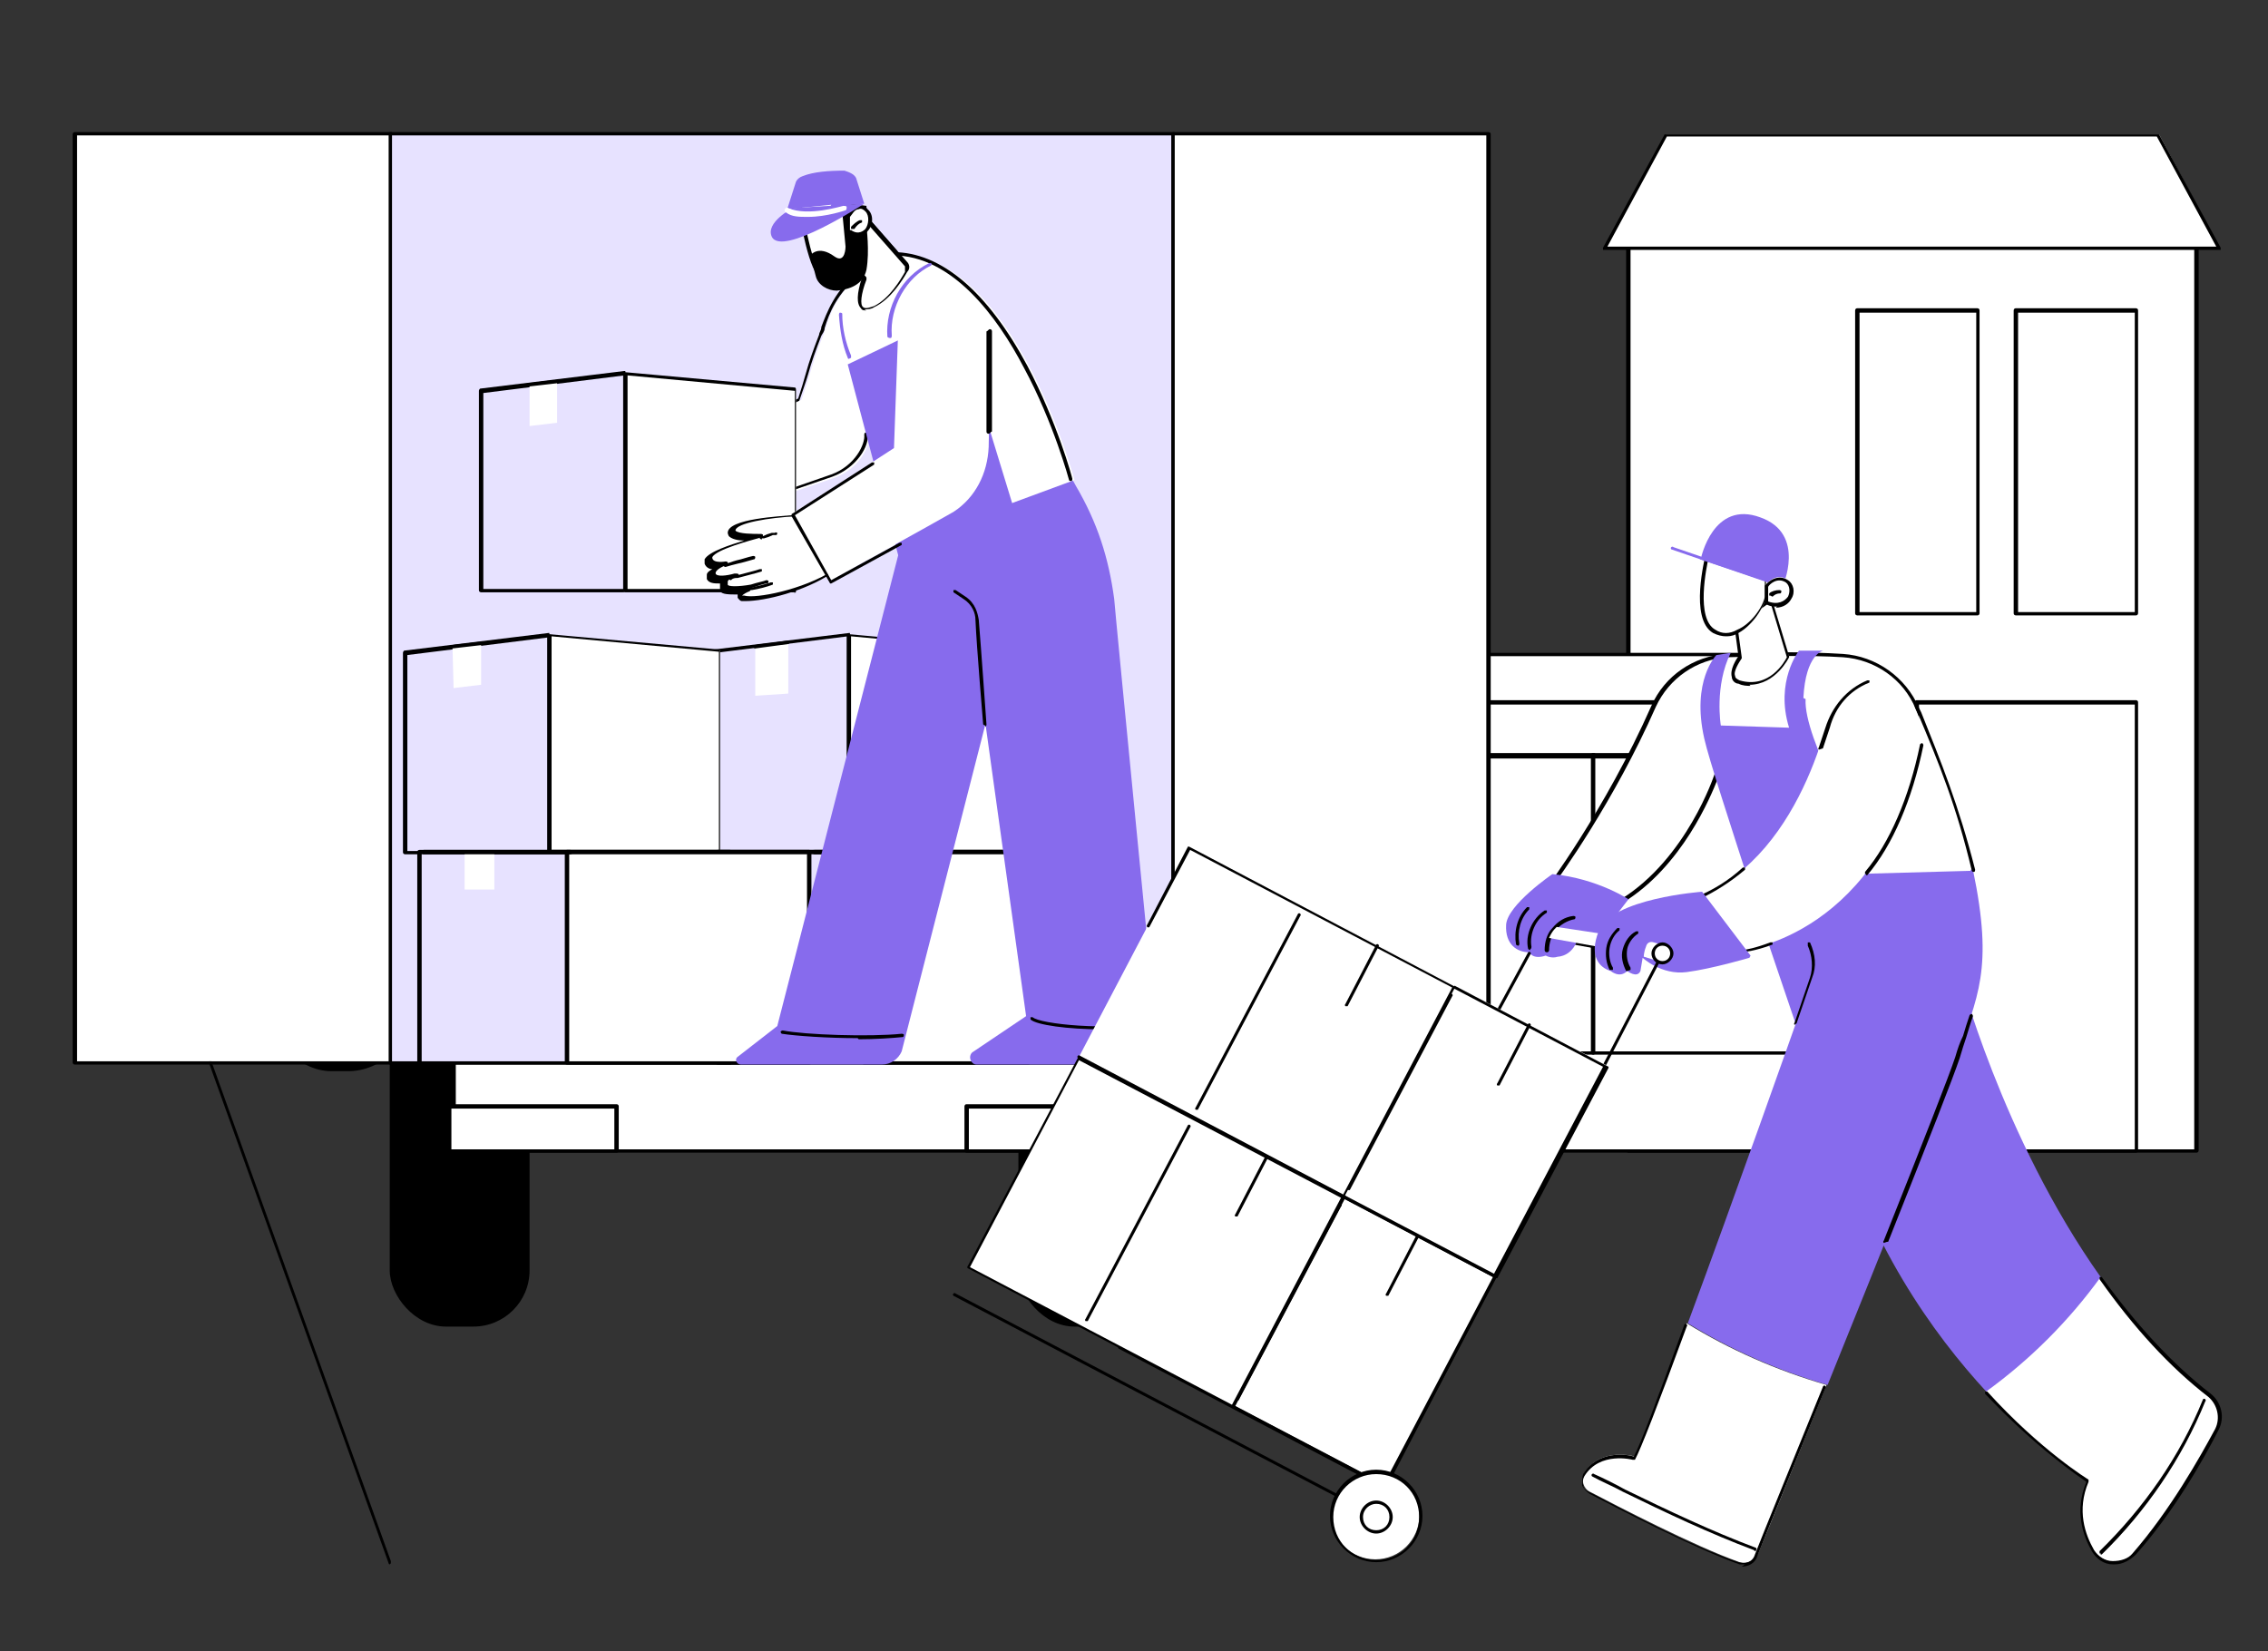 <?xml version="1.0" encoding="UTF-8"?>
<svg id="Illustration" xmlns="http://www.w3.org/2000/svg" version="1.1" viewBox="0 0 206 150">
  <rect x="0" y="0" width="206" height="150" fill="#333333" stroke="none"/>
  <!-- Generator: Adobe Illustrator 29.7.1, SVG Export Plug-In . SVG Version: 2.1.1 Build 8)  -->
  <defs>
    <style>
      .st0 {
        fill: #e7e2ff;
      }

      .st1 {
        fill: #fff;
      }

      .st2 {
        fill: #876bed;
      }
    </style>
  </defs>
  <g id="Loading_parcels">
    <g>
      <g>
        <g>
          <g>
            <rect class="st1" x="147.9" y="21.8" width="51.6" height="82.7" transform="translate(347.4 126.3) rotate(180)"/>
            <path d="M199.5,104.7h-51.6c0,0-.2,0-.2-.2V21.8c0,0,0-.2.2-.2h51.6c0,0,.2,0,.2.2v82.7c0,0,0,.2-.2.2ZM148.1,104.4h51.2V22h-51.2v82.4Z"/>
          </g>
          <g>
            <polygon class="st1" points="151.3 12.2 196.1 12.2 201.6 22.5 145.8 22.5 151.3 12.2"/>
            <path d="M201.6,22.7h-55.9c0,0-.1,0-.1,0,0,0,0-.1,0-.2l5.6-10.3c0,0,0,0,.1,0h44.7c0,0,.1,0,.1,0l5.6,10.3s0,.1,0,.2c0,0,0,0-.1,0ZM146,22.4h55.3l-5.4-10h-44.5l-5.4,10Z"/>
          </g>
          <g>
            <path d="M194,55.9h-10.9c0,0-.2,0-.2-.2v-27.5c0,0,0-.2.2-.2h10.9c0,0,.2,0,.2.2v27.5c0,0,0,.2-.2.2ZM183.3,55.6h10.6v-27.2h-10.6v27.2Z"/>
            <path d="M179.6,55.9h-10.9c0,0-.2,0-.2-.2v-27.5c0,0,0-.2.2-.2h10.9c0,0,.2,0,.2.2v27.5c0,0,0,.2-.2.2ZM168.9,55.6h10.6v-27.2h-10.6v27.2Z"/>
          </g>
        </g>
        <path d="M194,104.7h-19.9c0,0-.2,0-.2-.2v-40.7c0,0,0-.2.2-.2h19.9c0,0,.2,0,.2.2v40.7c0,0,0,.2-.2.2ZM174.3,104.4h19.6v-40.4h-19.6v40.4Z"/>
      </g>
      <g>
        <g>
          <rect class="st1" x="109.1" y="63.8" width="60.8" height="40.7" transform="translate(278.9 168.3) rotate(180)"/>
          <path d="M169.9,104.7h-60.8c0,0-.2,0-.2-.2v-40.7c0,0,0-.2.2-.2h60.8c0,0,.2,0,.2.2v40.7c0,0,0,.2-.2.2ZM109.2,104.4h60.5v-40.4h-60.5v40.4Z"/>
        </g>
        <g>
          <polygon class="st1" points="109.1 63.8 165.2 63.8 165.2 59.4 127.8 59.4 109.1 63.8"/>
          <path d="M165.2,63.9h-56.2c0,0-.1,0-.2-.1,0,0,0-.2.1-.2l18.7-4.3s0,0,0,0h37.5c0,0,.2,0,.2.2v4.3c0,0,0,.2-.2.2ZM110.4,63.6h54.7v-4h-37.3l-17.4,4Z"/>
        </g>
        <path d="M163.9,95.8h-54.9c0,0-.2,0-.2-.2v-27c0,0,0-.2.2-.2h54.9c0,0,.2,0,.2.2v27c0,0,0,.2-.2.2ZM109.2,95.5h54.5v-26.6h-54.5v26.6Z"/>
        <path d="M144.7,95.8c0,0-.2,0-.2-.2v-27c0,0,0-.2.2-.2s.2,0,.2.2v27c0,0,0,.2-.2.2Z"/>
        <path d="M125.4,95.8c0,0-.2,0-.2-.2v-27c0,0,0-.2.2-.2s.2,0,.2.2v27c0,0,0,.2-.2.2Z"/>
      </g>
    </g>
    <g>
      <g>
        <g>
          <path class="st1" d="M33.8,86.7l-15.4-25.9V27.8c0-4.8,3.9-8.7,8.7-8.7h6.7v67.6Z"/>
          <path d="M33.8,86.9c0,0-.1,0-.1,0l-15.4-25.9s0,0,0,0V27.8c0-4.9,4-8.8,8.8-8.8h6.7c0,0,.2,0,.2.2v67.6c0,0,0,.1-.1.2,0,0,0,0,0,0ZM18.5,60.8l15.1,25.4V19.3h-6.6c-4.7,0-8.5,3.8-8.5,8.5v32.9Z"/>
        </g>
        <g>
          <rect class="st1" x="14.9" y="28.7" width="3.5" height="13.2" rx="1.4" ry="1.4"/>
          <path d="M17.8,42.1h-2.4c-.4,0-.7-.3-.7-.7v-12.2c0-.4.3-.7.7-.7h2.4c.4,0,.7.3.7.7v12.2c0,.4-.3.7-.7.7ZM15.4,28.9c-.2,0-.4.2-.4.4v12.2c0,.2.2.4.4.4h2.4c.2,0,.4-.2.4-.4v-12.2c0-.2-.2-.4-.4-.4h-2.4Z"/>
        </g>
        <rect x="92.5" y="88.8" width="12.7" height="31.7" rx="5.1" ry="5.1"/>
        <rect x="24.5" y="65.6" width="12.7" height="31.7" rx="5.6" ry="5.6"/>
        <rect x="35.4" y="88.8" width="12.7" height="31.7" rx="5.1" ry="5.1"/>
        <g>
          <rect class="st0" x="35.5" y="12.2" width="71.1" height="84.3"/>
          <path d="M106.6,96.7H35.5c0,0-.2,0-.2-.2V12.2c0,0,0-.2.2-.2h71.1c0,0,.2,0,.2.2v84.3c0,0,0,.2-.2.2ZM35.6,96.4h70.8V12.3H35.6v84Z"/>
        </g>
        <g>
          <polygon class="st1" points="22.8 73.3 35.5 96.5 35.5 12.2 22.8 14.3 22.8 73.3"/>
          <path d="M35.5,96.7c0,0-.1,0-.1,0l-12.7-23.2s0,0,0,0V14.3c0,0,0-.1.1-.2l12.7-2.1s0,0,.1,0c0,0,0,0,0,.1v84.3c0,0,0,.1-.1.2,0,0,0,0,0,0ZM23,73.3l12.4,22.7V12.4l-12.4,2.1v58.8Z"/>
        </g>
        <g>
          <rect class="st1" x="41.3" y="96.5" width="60.6" height="8"/>
          <path d="M101.9,104.7h-60.6c0,0-.2,0-.2-.2v-8c0,0,0-.2.2-.2h60.6c0,0,.2,0,.2.2v8c0,0,0,.2-.2.2ZM41.4,104.4h60.3v-7.7h-60.3v7.7Z"/>
        </g>
        <g>
          <rect class="st1" x="87.8" y="100.5" width="15.2" height="4"/>
          <path d="M103,104.7h-15.2c0,0-.2,0-.2-.2v-4c0,0,0-.2.2-.2h15.2c0,0,.2,0,.2.2v4c0,0,0,.2-.2.2ZM88,104.4h14.8v-3.7h-14.8v3.7Z"/>
        </g>
        <g>
          <rect class="st1" x="40.9" y="100.5" width="15.2" height="4"/>
          <path d="M56,104.7h-15.2c0,0-.2,0-.2-.2v-4c0,0,0-.2.2-.2h15.2c0,0,.2,0,.2.2v4c0,0,0,.2-.2.2ZM41,104.4h14.8v-3.7h-14.8v3.7Z"/>
        </g>
        <g>
          <g>
            <rect class="st1" x="106.6" y="12.2" width="28.6" height="84.3" transform="translate(241.8 108.7) rotate(180)"/>
            <path d="M135.2,96.7h-28.6c0,0-.2,0-.2-.2V12.2c0,0,0-.2.2-.2h28.6c0,0,.2,0,.2.2v84.3c0,0,0,.2-.2.2ZM106.7,96.4h28.3V12.3h-28.3v84Z"/>
          </g>
          <g>
            <rect class="st1" x="6.8" y="12.2" width="28.6" height="84.3" transform="translate(42.2 108.7) rotate(180)"/>
            <path d="M35.4,96.7H6.8c0,0-.2,0-.2-.2V12.2c0,0,0-.2.2-.2h28.6c0,0,.2,0,.2.2v84.3c0,0,0,.2-.2.2ZM7,96.4h28.3V12.3H7v84Z"/>
          </g>
        </g>
      </g>
      <g>
        <g>
          <g>
            <g>
              <polygon class="st0" points="64.1 77.4 77.2 77.4 77.2 57.7 64.1 59.3 64.1 77.4"/>
              <path d="M77.2,77.6h-13.1c0,0-.2,0-.2-.2v-18.1c0,0,0-.1.1-.2l13.1-1.6s0,0,.1,0c0,0,0,0,0,.1v19.7c0,0,0,.2-.2.2ZM64.2,77.2h12.8v-19.4l-12.8,1.6v17.8Z"/>
            </g>
            <polygon class="st1" points="71.6 58.4 71.6 63 68.6 63.2 68.6 58.7 71.6 58.4"/>
            <path d="M68.6,58.9c0,0-.1,0-.2-.1,0,0,0-.2.1-.2l3-.4c0,0,.2,0,.2.1,0,0,0,.2-.1.2l-3,.4s0,0,0,0Z"/>
            <g>
              <polygon class="st1" points="77.2 77.4 92.6 77.4 92.6 59.1 77.2 57.7 77.2 77.4"/>
              <path d="M92.6,77.6h-15.5c0,0-.2,0-.2-.2v-19.7s0,0,0-.1c0,0,0,0,.1,0l15.5,1.4c0,0,.1,0,.1.2v18.3c0,0,0,.2-.2.2ZM77.3,77.2h15.2v-18l-15.2-1.4v19.4Z"/>
            </g>
          </g>
          <g>
            <g>
              <polygon class="st0" points="36.8 77.4 49.9 77.4 49.9 57.7 36.8 59.3 36.8 77.4"/>
              <path d="M49.9,77.6h-13.1c0,0-.2,0-.2-.2v-18.1c0,0,0-.1.1-.2l13.1-1.6s0,0,.1,0c0,0,0,0,0,.1v19.7c0,0,0,.2-.2.2ZM37,77.3h12.8v-19.4l-12.8,1.6v17.8Z"/>
            </g>
            <polygon class="st1" points="43.7 58.4 43.7 62.2 41.2 62.5 41.1 58.8 43.7 58.4"/>
            <path d="M41.1,58.9c0,0-.1,0-.2-.1,0,0,0-.2.1-.2l2.6-.3c0,0,.2,0,.2.1,0,0,0,.2-.1.2l-2.6.3s0,0,0,0Z"/>
            <g>
              <polygon class="st1" points="49.9 77.4 65.4 77.4 65.4 59.1 49.9 57.7 49.9 77.4"/>
              <path d="M65.4,77.6h-15.5c0,0-.2,0-.2-.2v-19.7s0,0,0-.1c0,0,0,0,.1,0l15.5,1.4c0,0,.1,0,.1.2v18.3c0,0,0,.2-.2.2ZM50.1,77.2h15.2v-18l-15.2-1.4v19.4Z"/>
            </g>
          </g>
          <g>
            <g>
              <rect class="st0" x="65.2" y="77.4" width="28.2" height="19.1" transform="translate(158.6 173.9) rotate(180)"/>
              <path d="M93.4,96.7h-28.2c0,0-.2,0-.2-.2v-19.1c0,0,0-.2.2-.2h28.2c0,0,.2,0,.2.2v19.1c0,0,0,.2-.2.2ZM65.3,96.4h27.9v-18.8h-27.9v18.8Z"/>
            </g>
            <g>
              <rect class="st1" x="78.6" y="77.4" width="22" height="19.1" transform="translate(179.1 173.9) rotate(180)"/>
              <path d="M100.5,96.7h-22c0,0-.2,0-.2-.2v-19.1c0,0,0-.2.2-.2h22c0,0,.2,0,.2.2v19.1c0,0,0,.2-.2.2ZM78.7,96.4h21.6v-18.8h-21.6v18.8Z"/>
            </g>
            <path d="M78.6,77.6h-4.6c0,0-.2,0-.2-.2s0-.2.2-.2h4.6c0,0,.2,0,.2.2s0,.2-.2.2Z"/>
          </g>
          <g>
            <g>
              <rect class="st0" x="38.1" y="77.4" width="28.2" height="19.1" transform="translate(104.5 173.9) rotate(180)"/>
              <path d="M66.3,96.7h-28.2c0,0-.2,0-.2-.2v-19.1c0,0,0-.2.2-.2h28.2c0,0,.2,0,.2.2v19.1c0,0,0,.2-.2.2ZM38.3,96.4h27.9v-18.8h-27.9v18.8Z"/>
            </g>
            <g>
              <rect class="st1" x="51.5" y="77.4" width="22" height="19.1" transform="translate(125 173.9) rotate(180)"/>
              <path d="M73.5,96.7h-22c0,0-.2,0-.2-.2v-19.1c0,0,0-.2.2-.2h22c0,0,.2,0,.2.2v19.1c0,0,0,.2-.2.2ZM51.7,96.4h21.6v-18.8h-21.6v18.8Z"/>
            </g>
            <rect class="st1" x="42.2" y="77.4" width="2.7" height="3.4"/>
            <g>
              <path class="st1" d="M38.5,77.4h13.3s-13.3,0-13.3,0Z"/>
              <path d="M38.5,77.6c0,0-.2,0-.2-.2,0,0,0-.2.2-.2h13.3s0,0,0,0c0,0,.2,0,.2.2,0,0,0,.2-.2.2h-13.3s0,0,0,0Z"/>
            </g>
          </g>
        </g>
        <g>
          <g>
            <g>
              <path class="st2" d="M89.5,65.7l3.7,26.6-4.9,3.3c-.4.4-.1,1.1.4,1.1h14.1c1.2,0,2.3-1,2.3-2.2,0,0-3.8-38.7-3.9-40.1-.5-3.7-1.5-6.9-3.5-10.3l-1.3-2.4-7.3.5-5.3-.4-13.2,51.4-3.6,2.8c-.3.2-.1.7.3.7h12.8c.8,0,1.5-.5,1.8-1.2l7.6-29.7h0Z"/>
              <path d="M89.5,65.9c0,0-.1,0-.2-.1,0,0-.6-7.1-.7-9.5,0-.6-.3-1.4-1.1-1.9l-.9-.6c0,0,0-.1,0-.2,0,0,.1,0,.2,0l.9.6c.9.6,1.1,1.5,1.2,2.1.2,2.4.7,9.5.7,9.5,0,0,0,.2-.1.2,0,0,0,0,0,0Z"/>
            </g>
            <path d="M77.9,94.3c-2.7,0-5.6-.2-6.9-.4,0,0-.1-.1-.1-.2,0,0,.1-.1.2-.1,2,.4,7.9.6,10.8.3,0,0,.2,0,.2.1,0,0,0,.2-.1.2-1,.1-2.5.2-4,.2Z"/>
            <path d="M100.1,93.5c-3.1,0-6-.4-6.5-.9,0,0,0-.2,0-.2,0,0,.2,0,.2,0,.6.6,6.9,1.3,11.1.4,0,0,.2,0,.2.1,0,0,0,.2-.1.2-1.4.3-3.2.4-4.8.4Z"/>
          </g>
          <g>
            <g>
              <path class="st1" d="M58.9,50.5l.3-.3c.9-1.1,2.2-2,3.5-2.6l7.5-2.9-1.6-5.3-10.2,3.9c-.7.3-1.3.8-1.9,1.2l-.8.5-.9,3.7,4.2,1.8Z"/>
              <path d="M58.9,50.6s0,0,0,0l-4.2-1.8c0,0-.1-.1,0-.2l.9-3.7s0,0,0,0l.8-.5c.1,0,.2-.2.3-.2.5-.4,1.1-.8,1.7-1l10.2-3.9s0,0,.1,0c0,0,0,0,0,0l1.6,5.3c0,0,0,.2,0,.2l-7.5,2.9c-1.3.5-2.5,1.4-3.5,2.5l-.3.3s0,0-.1,0ZM54.9,48.6l3.9,1.7.2-.2c1-1.2,2.2-2.1,3.6-2.6l7.3-2.9-1.5-5-10,3.8c-.6.2-1.1.6-1.6,1-.1,0-.2.2-.3.2l-.7.5-.9,3.5Z"/>
            </g>
            <path class="st1" d="M81.4,23c-1.1,0-1.5.5-2.9,1.6-2.8,2.2-3.3,4.6-3.7,5.8-.9,2.1-1.2,3.6-2,5.9-3.7,1.8-6.8,3.4-10.5,5.2l3.6,5.3,9.9-3.4c2.2-.8,3.2-2.8,3.1-3.7.3,1.5,3,9.7,3,9.7l15.7-5.8s-5.5-20.5-16.1-20.5Z"/>
            <path d="M65.8,46.9c0,0,0,0-.1,0l-3.6-5.3s0,0,0-.1c0,0,0,0,0-.1,1.9-.9,3.6-1.7,5.2-2.6,1.6-.8,3.3-1.7,5.2-2.6.3-.9.5-1.6.7-2.3.3-1.1.7-2.2,1.2-3.5,0-.2.2-.4.2-.7.5-1.3,1.2-3.3,3.5-5.2.3-.2.5-.4.7-.5.9-.7,1.3-1.1,2.3-1.1h0c4.4,0,8.6,3.6,12.2,10.3,2.7,5.1,4.1,10.2,4.1,10.3,0,0,0,.2-.1.2,0,0-.2,0-.2-.1,0,0-1.4-5.2-4.1-10.2-2.4-4.6-6.5-10.2-11.9-10.2h0c-.8,0-1.2.3-2.1,1-.2.2-.4.3-.7.6-2.3,1.8-3,3.7-3.4,5,0,.3-.2.5-.3.7-.5,1.3-.9,2.4-1.2,3.5-.2.7-.5,1.5-.8,2.4,0,0,0,0,0,0-1.9.9-3.6,1.7-5.2,2.6-1.6.8-3.3,1.7-5.1,2.5l3.4,5,9.8-3.4c2.2-.8,3.1-2.8,3-3.6,0,0,0-.2.1-.2,0,0,.2,0,.2.1.2,1.1-1,3.1-3.2,3.9l-9.9,3.4s0,0,0,0Z"/>
            <g>
              <g>
                <polygon class="st0" points="43.7 53.6 56.8 53.6 56.8 33.9 43.7 35.5 43.7 53.6"/>
                <path d="M56.8,53.8h-13.1c0,0-.2,0-.2-.2v-18.1c0,0,0-.1.1-.2l13.1-1.6s0,0,.1,0c0,0,0,0,0,.1v19.7c0,0,0,.2-.2.2ZM43.9,53.5h12.8v-19.4l-12.8,1.6v17.8Z"/>
              </g>
              <polygon class="st1" points="50.6 34.7 50.6 38.4 48.1 38.7 48.1 35 50.6 34.7"/>
              <path d="M48.1,35.1c0,0-.1,0-.2-.1,0,0,0-.2.1-.2l2.6-.3c0,0,.2,0,.2.1,0,0,0,.2-.1.2l-2.6.3s0,0,0,0Z"/>
              <g>
                <polygon class="st1" points="56.8 53.6 72.3 53.6 72.3 35.3 56.8 33.9 56.8 53.6"/>
                <path d="M72.3,53.8h-15.5c0,0-.2,0-.2-.2v-19.7s0,0,0-.1c0,0,0,0,.1,0l15.5,1.4c0,0,.1,0,.1.2v18.3c0,0,0,.2-.2.2ZM57,53.5h15.2v-18l-15.2-1.4v19.4Z"/>
              </g>
            </g>
            <g>
              <g>
                <path class="st1" d="M72.4,46.9s-5.7.2-5.7,1.4c0,.6,2.5.5,2.5.5,0,0-5,1.2-4.7,2.2.2.6,1.4.4,1.4.4,0,0-1.4.5-1.2,1,.2.6,2,.1,2,.1,0,0-1.2.2-1,.9.3.7,3.7-.3,3.7-.3,0,0-2.4.4-2.2,1,.3.8,5.4,0,8.6-2.2,0,0-1.5-3.3-3.5-5.1Z"/>
                <path d="M68.2,54.6c-.3,0-.6,0-.8,0-.2,0-.3-.2-.4-.3,0-.1,0-.2,0-.3,0,0,0,0,0,0-.8,0-1.4,0-1.6-.3,0-.2,0-.4,0-.6,0,0,0,0,0-.1-.5,0-1,0-1.2-.4,0-.1,0-.3,0-.4,0-.2.3-.4.5-.5-.3,0-.6-.2-.7-.5,0-.1,0-.3,0-.4.4-.7,2.3-1.3,3.6-1.7-.5,0-1.1-.1-1.4-.4,0,0-.1-.2-.1-.3,0-1.3,4.9-1.5,5.8-1.6,0,0,0,0,.1,0,2,1.8,3.5,5,3.5,5.1,0,0,0,.2,0,.2-2.4,1.6-6,2.5-7.8,2.5ZM68.1,53.7c-.3.1-.6.3-.7.4,0,0,0,0,0,0,0,0,0,0,.2,0,1,.3,5.3-.5,8.1-2.3-.3-.6-1.6-3.3-3.4-4.9-2.3.1-5.5.6-5.5,1.3,0,0,0,0,0,0,.3.3,1.6.3,2.3.3,0,0,.2,0,.2.1,0,0,0,.2-.1.2-1.1.3-4.1,1.1-4.5,1.8,0,0,0,.1,0,.1.1.5,1.2.3,1.2.3,0,0,.2,0,.2.1,0,0,0,.2,0,.2-.4.1-1,.4-1.1.7,0,0,0,0,0,.1.1.3,1,.2,1.7,0,.1,0,.2,0,.2,0,0,0,.2,0,.2.1,0,0,0,.2-.1.2,0,0-.1,0-.2,0-.2,0-.6.2-.7.4,0,0,0,.2,0,.3,0,.2,1,.2,2.1,0,.6-.2,1.2-.3,1.4-.4,0,0,.2,0,.2.1,0,0,0,.2-.1.2-.3,0-.8.2-1.4.4Z"/>
              </g>
              <path d="M69.2,49c0,0-.1,0-.2-.1,0,0,0-.2.1-.2h.2q.4-.2.8-.3h.3c0-.1.2,0,.2,0,0,0,0,.2-.1.2h-.3q-.4.2-.8.3h-.2c0,0,0,0,0,0Z"/>
              <path d="M66.4,52.7c0,0-.1,0-.2-.1,0,0,0-.2.1-.2.1,0,.3,0,.5-.1.7-.2,1.6-.4,2.2-.6,0,0,.2,0,.2,0,0,0,0,.2,0,.2-.6.2-1.5.4-2.2.6-.2,0-.3,0-.5.1,0,0,0,0,0,0Z"/>
              <path d="M67.9,53.7c0,0-.1,0-.2-.1,0,0,0-.2.1-.2.1,0,.3,0,.4,0,.6-.2,1.3-.3,1.8-.5,0,0,.2,0,.2,0,0,0,0,.2,0,.2-.5.2-1.3.4-1.9.5-.1,0-.3,0-.4,0,0,0,0,0,0,0Z"/>
              <path d="M65.9,51.5c0,0-.1,0-.2-.1,0,0,0-.2.1-.2.3,0,.7-.2,1.1-.3.5-.1,1-.3,1.5-.4,0,0,.2,0,.2.1,0,0,0,.2-.1.2-.4.1-1,.3-1.5.4-.4.1-.8.2-1.1.3,0,0,0,0,0,0Z"/>
            </g>
            <polygon class="st2" points="92.3 46.9 88.2 33.5 81.6 30.9 77 33.1 81.6 50.5 92.3 46.9"/>
            <path class="st1" d="M81.7,26.7l-.5,14c-3.1,2-6.1,4-9.2,5.9,1.2,2,2.3,4.1,3.5,6.1,3.7-2.1,7.4-4.1,11.1-6.2,2-1.3,3.1-3.5,3.2-5.9l.2-10.6-8.2-3.4Z"/>
            <path d="M89.8,39.4h0c0,0-.2,0-.2-.2v-9.1c.1,0,.2-.2.3-.2h0c0,0,.2,0,.2.2v9.1c-.1,0-.2.2-.3.2Z"/>
            <path d="M75.5,53c0,0-.1,0-.1,0l-3.5-6.1c0,0,0-.2,0-.2l7.3-4.7c0,0,.2,0,.2,0,0,0,0,.2,0,.2l-7.2,4.6,3.3,5.9,6.2-3.4c0,0,.2,0,.2,0,0,0,0,.2,0,.2l-6.4,3.5s0,0,0,0Z"/>
            <path class="st2" d="M80.8,30.7c0,0-.1,0-.2-.1-.2-2.7,1.3-5.5,3.8-6.7,0,0,.2,0,.2,0,0,0,0,.2,0,.2-2.3,1.1-3.8,3.8-3.6,6.4,0,0,0,.2-.1.2,0,0,0,0,0,0Z"/>
            <path class="st2" d="M77.1,32.6c0,0-.1,0-.1-.1-.5-1.2-.7-2.5-.8-3.9,0,0,0-.2.1-.2,0,0,.2,0,.2.1,0,1.3.3,2.6.8,3.8,0,0,0,.2,0,.2,0,0,0,0,0,0Z"/>
          </g>
          <g>
            <g>
              <g>
                <g>
                  <path class="st1" d="M78.7,19.8l3.7,4.2c.2.2.2.5,0,.7-.4.8-1.5,2.5-2.9,3.1-1.8.9-1.5-.9-1-2.6,0,0-1.3-1.4-1.3-1.7.2-1.3,1-3.7,1.4-3.8Z"/>
                  <path d="M78.7,28.2c-.2,0-.4,0-.5-.2-.4-.4-.4-1.3.1-2.8-.9-1-1.3-1.5-1.3-1.7.2-1.1.9-3.8,1.5-3.9,0,0,.1,0,.2,0l3.7,4.2c.2.2.3.6,0,.9-.4.7-1.5,2.5-3,3.2-.3.2-.6.2-.9.2ZM77.4,23.6c0,.2.7.9,1.3,1.6,0,0,0,.1,0,.2-.5,1.3-.6,2.3-.3,2.5.2.2.7,0,1-.1,1.4-.7,2.4-2.4,2.8-3.1,0-.2,0-.4,0-.5l-3.6-4.1c-.3.3-1,2.1-1.2,3.6Z"/>
                </g>
                <path d="M78.3,25.2s0,0-.1,0c-.3-.3-1.1-1.3-1.1-1.6.2-1.1.9-3.8,1.5-3.9,0,0,.1,0,.2,0l2.7,3.1c0,0,0,.2,0,.2,0,0-.2,0-.2,0l-2.6-3c-.3.3-1,2.1-1.2,3.6,0,.2.6.8,1,1.3,0,0,0,.2,0,.2,0,0,0,0-.1,0Z"/>
              </g>
              <g>
                <g>
                  <path class="st1" d="M72.5,17.9s.9,5.7,1.8,6.9c.9,1.1,3.3-1.2,3.4-2.7,0-1.4-.6-3.7-.6-3.7l-4.6-.5Z"/>
                  <path d="M75,25.3c-.3,0-.6-.1-.8-.4-1-1.2-1.8-6.7-1.9-7,0,0,0,0,0-.1,0,0,0,0,.1,0l4.6.5c0,0,.1,0,.1.1,0,0,.6,2.3.6,3.8,0,1.1-1.3,2.7-2.4,3-.2,0-.3,0-.5,0ZM72.7,18.1c.2,1,.9,5.6,1.8,6.6.2.2.5.3.9.2,1-.3,2.2-1.8,2.2-2.8,0-1.2-.4-3.1-.5-3.6l-4.3-.5Z"/>
                </g>
                <path d="M76.4,18.2l.4,4.2s0,1.6-1,.9c-1.5-1.1-2.2-.1-2.2-.1l.5,1.9c.2.8,1.1,1.3,1.9,1.3,1.1-.1,2.4-.5,2.7-1.9.3-1.7,0-3.9,0-3.9v-1.9c-.1,0-2.2-.3-2.2-.3Z"/>
                <g>
                  <g>
                    <path class="st1" d="M77.1,19.6s.7-1.4,1.6-.5,0,3-1.6,1.9v-1.4Z"/>
                    <path d="M77.9,21.4c-.3,0-.6,0-.9-.3,0,0,0,0,0-.1v-1.4s0,0,0,0c0,0,.4-.8,1-.9.3,0,.6,0,.8.3.6.5.5,1.5,0,2-.2.3-.5.5-.9.5ZM77.3,20.9c.7.5,1.2,0,1.3-.1.3-.4.4-1.2,0-1.6-.2-.2-.4-.3-.6-.2-.4,0-.6.5-.8.7v1.2Z"/>
                  </g>
                  <path d="M77.4,20.8s0,0-.1,0c0,0,0-.2,0-.2.2-.2.5-.5.8-.6,0,0,.2,0,.2,0,0,0,0,.2,0,.2-.3.1-.5.3-.7.6,0,0,0,0-.1,0Z"/>
                </g>
              </g>
            </g>
            <g>
              <path class="st2" d="M75.4,18.8l3.1-.3-.7-2.2c-.1-.5-.8-.7-1.1-.8-1.4,0-2.8.1-3.8.5-.3.1-.5.3-.6.5l-.8,2.5,4-.4Z"/>
              <path class="st2" d="M70.1,21.5c-.6-1.3,1.9-2.6,1.9-2.6l6.5-.4s-7.5,4.9-8.4,3Z"/>
              <path class="st1" d="M73.3,19.7c-.7,0-1.4,0-1.9-.4-.1,0-.2-.2-.1-.3,0-.1.2-.2.3-.1,1.8.8,4.9-.2,5-.2.1,0,.3,0,.3.1,0,.1,0,.3-.1.3,0,0-1.7.6-3.4.6Z"/>
            </g>
          </g>
        </g>
      </g>
      <path d="M35.4,142.1c0,0-.1,0-.1-.1l-16.3-45.4c0,0,0-.2,0-.2,0,0,.2,0,.2,0l16.3,45.4c0,0,0,.2,0,.2,0,0,0,0,0,0Z"/>
    </g>
    <g>
      <g>
        <g>
          <path class="st2" d="M177.9,88.2s3.9,15.1,12.9,27.8c-.5,3-1.4,6.1-3,7.8-1.8,1.8-4.5,2.7-7.3,2.7-5-5.4-10.8-13.6-13.9-24.8l11.4-13.5Z"/>
          <g>
            <path class="st1" d="M190.8,116c2.8,4,6.1,7.7,9.9,10.7,1,.7,1.2,2.1.7,3.1-1.4,2.6-4.1,7.5-7.5,11.3-1,1.2-2.9,1-3.8-.3-.9-1.5-1.5-3.7-.5-6.3,0,0-4.2-2.6-9.2-8.1,4-2.9,7.5-6.4,10.4-10.4Z"/>
            <path d="M192.1,142.1c0,0-.2,0-.2,0-.8,0-1.5-.5-1.9-1.2-.8-1.4-1.6-3.6-.5-6.3-.7-.5-4.6-3.1-9.2-8,0,0,0-.2,0-.2,0,0,.2,0,.2,0,4.9,5.4,9.2,8,9.2,8,0,0,0,.1,0,.2-1.1,2.6-.3,4.8.5,6.2.4.6,1,1,1.7,1,.7,0,1.4-.2,1.8-.7,3.4-3.9,6.1-8.7,7.5-11.3.5-1,.2-2.2-.6-2.9-3.5-2.7-6.8-6.3-9.9-10.7,0,0,0-.2,0-.2,0,0,.2,0,.2,0,3.1,4.3,6.4,7.9,9.9,10.6,1,.8,1.3,2.2.7,3.3-1.3,2.6-4.1,7.5-7.5,11.3-.5.5-1.2.9-1.9.9Z"/>
            <path d="M190.8,141.1s0,0-.1,0c0,0,0-.2,0-.2,4-3.9,7.3-8.6,9.4-13.8,0,0,.1-.1.2,0,0,0,.1.1,0,.2-2.1,5.2-5.4,10-9.4,13.9,0,0,0,0-.1,0Z"/>
          </g>
        </g>
        <g>
          <path class="st2" d="M179.1,79h-8.5s0,0-.1-.2c-3.7,1.3-7.6,1.9-11.5,2.1,2.1,6.2,4.1,12.1,4.1,12.1,0,0-5.5,15.6-9.8,27.2,3.9,2.4,8.2,4.3,12.7,5.6,4.8-11.9,10.7-26.5,11.7-29.7,1.9-5.6,3.4-8,1.5-17.1Z"/>
          <path d="M171.1,112.9s0,0,0,0c0,0-.1-.1,0-.2,3.7-9.3,5.9-14.9,6.5-16.7.2-.7.4-1.3.7-1.9.2-.7.4-1.3.6-1.9,0,0,.1-.1.2-.1,0,0,.1.1.1.2-.2.6-.4,1.2-.6,1.9-.2.6-.4,1.2-.6,1.9-.6,1.8-2.8,7.4-6.5,16.7,0,0,0,0-.1,0Z"/>
          <g>
            <path class="st1" d="M143.9,133.8c1.5-2.4,4.6-1.5,4.6-1.5.6-1.1,2.5-6,4.7-12.1,3.9,2.4,8.2,4.3,12.7,5.6-2.8,6.9-5.2,12.9-6.2,15.3-.3.7-1,1-1.7.8-4.2-1.5-11.1-5.1-13.6-6.4-.6-.3-.8-1.1-.5-1.6Z"/>
            <path d="M158.5,142.1c-.2,0-.3,0-.5,0-4.2-1.5-10.9-5-13.6-6.4-.3-.2-.6-.5-.7-.8,0-.4,0-.7.1-1,1.3-2.2,4-1.8,4.6-1.6.6-1.1,2.1-5.1,4.6-12,0,0,.1-.1.2,0,0,0,.1.1,0,.2-2.6,7.1-4.2,11.2-4.7,12.1,0,0-.1,0-.2,0,0,0-3-.8-4.4,1.5-.1.2-.2.5-.1.8,0,.3.3.5.5.6,2.7,1.4,9.4,5,13.6,6.4.6.2,1.3,0,1.5-.7.9-2.3,3.4-8.4,6.2-15.3,0,0,.1-.1.2,0,0,0,.1.1,0,.2-2.8,6.9-5.3,13-6.2,15.3-.2.6-.8.9-1.4.9Z"/>
            <path d="M159.3,140.8s0,0,0,0c-4-1.5-8-3.4-11.9-5.3-.9-.5-1.9-.9-2.8-1.4,0,0-.1-.1,0-.2,0,0,.1-.1.2,0,.9.4,1.9.9,2.8,1.4,3.9,1.9,7.9,3.8,11.9,5.3,0,0,.1.1,0,.2,0,0,0,.1-.1.1Z"/>
          </g>
          <path d="M163,93.1s0,0,0,0c0,0-.1-.1,0-.2l1.4-4.1c.3-.9.2-2-.2-2.9h0c0-.2,0-.3,0-.3,0,0,.2,0,.2,0h0c.5,1.1.6,2.2.2,3.2l-1.4,4.1c0,0,0,.1-.1.1Z"/>
        </g>
      </g>
      <path d="M147.4,86.6s0,0,0,0l-6.7-1.2c0,0-.1,0-.1-.2s0-.1.2-.1l6.6,1.2,1.2-1c0,0,.2,0,.2,0,0,0,0,.2,0,.2l-1.3,1.1s0,0-.1,0Z"/>
      <g>
        <g>
          <path class="st1" d="M140.4,81s5.5-7.2,9.7-16.8c1.2-2.7,3.7-4.5,6.6-4.6,2.9-.2,6.7-.3,10.6,0,3,.2,5.6,2,6.7,4.8,1.9,4.7,3.5,8.6,5,14.7l-18.1.5-5.3-9s-2.5,7.7-8.6,11.5l-6.7-1Z"/>
          <path d="M147.1,82.1s0,0,0,0l-6.7-1c0,0-.1,0-.1,0,0,0,0-.1,0-.2,0,0,5.5-7.3,9.7-16.8,1.2-2.7,3.8-4.5,6.8-4.7,3.7-.2,7.4-.2,10.6,0,3,.2,5.7,2.1,6.9,4.9l.2.4c1.8,4.5,3.4,8.4,4.9,14.3,0,0,0,.2-.1.2,0,0-.2,0-.2-.1-1.4-5.9-3-9.8-4.9-14.3l-.2-.4c-1.1-2.7-3.7-4.5-6.6-4.7-3.2-.2-6.8-.1-10.5,0-2.8.2-5.3,1.9-6.5,4.5-3.8,8.6-8.7,15.4-9.6,16.6l6.4.9c6-3.7,8.5-11.3,8.5-11.3,0,0,0-.1.1-.1,0,0,.1,0,.2,0l5.3,9c0,0,0,.2,0,.2,0,0-.2,0-.2,0l-5.1-8.7c-.6,1.5-3.2,7.9-8.6,11.2,0,0,0,0,0,0Z"/>
          <path class="st2" d="M163.8,63.4c.2-4,1.8-4.3,1.8-4.3h-2.2c0,0-2.2,2.8-.9,7l-6.2-.2s-.6-3.6.9-6.6l-1.3.2s-2.3,2.3-1.1,7.6c.4,1.8,2.4,7.9,4.3,13.8,3.9-.2,7.3-1.8,11-3-1-1.7-6.3-10.8-6.1-14.4Z"/>
          <g>
            <path class="st2" d="M148.1,81.8c0,0-2.9-2-7.1-2.4,0,0-4.1,2.8-4.2,4.6-.1,1.8,1,2.5,2.1,2.5,0,0,.3.7,1.5.3,0,0,.5.3,1.1.1,0,0,1.5,0,1.9-2l1.8.3,2.7-3.5Z"/>
            <path d="M140.5,86.5c0,0-.2,0-.2-.2,0-.7.2-1.5.7-2,.5-.6,1.1-1,1.9-1.1,0,0,.2,0,.2.1,0,0,0,.2-.1.2-.6.1-1.3.5-1.7,1-.4.5-.6,1.2-.6,1.8,0,0,0,.2-.2.2h0Z"/>
            <path d="M139,86.3c0,0-.1,0-.2-.1-.3-1.3.4-2.8,1.5-3.5,0,0,.2,0,.2,0,0,0,0,.2,0,.2-1,.6-1.6,1.9-1.4,3.1,0,0,0,.2-.1.2,0,0,0,0,0,0Z"/>
            <path d="M137.9,85.9c0,0-.1,0-.2-.1-.2-1.2.1-2.5,1-3.4,0,0,.2,0,.2,0,0,0,0,.2,0,.2-.8.8-1.1,2-.9,3.1,0,0,0,.2-.1.2,0,0,0,0,0,0Z"/>
          </g>
        </g>
        <path class="st1" d="M148.7,85.3l-7.3-1.1s-.4.3-.7,1l6.7,1.2,1.3-1.1Z"/>
        <g>
          <path class="st1" d="M166.5,63.2s-2.3,14.3-12.3,18.3l4.1,4.8s12.7-1.3,16.3-18.8l-8.1-4.3Z"/>
          <path d="M165.2,68.1s0,0,0,0c0,0-.1-.1,0-.2.2-.6.4-1.2.6-1.8.6-1.9,1.9-3.5,3.8-4.3,0,0,.2,0,.2,0,0,0,0,.2,0,.2-1.8.7-3.1,2.2-3.6,4.1-.2.6-.4,1.2-.6,1.8,0,0,0,.1-.1.1Z"/>
          <path d="M169.5,79.4s0,0-.1,0c0,0,0-.2,0-.2,2.2-2.6,4-6.7,5-11.6,0,0,.1-.1.2-.1,0,0,.1.1.1.2-1,4.9-2.8,9.1-5.1,11.8,0,0,0,0-.1,0Z"/>
          <path d="M158.2,86.5s0,0-.1,0l-4.1-4.8s0,0,0-.1c0,0,0,0,0-.1,1.5-.6,3-1.5,4.3-2.7,0,0,.2,0,.2,0,0,0,0,.2,0,.2-1.3,1.1-2.7,2-4.2,2.7l3.9,4.6c.3,0,1.3-.2,2.6-.7,0,0,.2,0,.2,0,0,0,0,.2,0,.2-1.6.6-2.7.7-2.8.7,0,0,0,0,0,0Z"/>
          <g>
            <path class="st2" d="M159,86.8l-4.4-5.8s-8.3.6-9.4,3.6c-.9,2.3.1,3.3,1.1,3.6,0,0,.8.7,1.5,0,0,0,.9.7,1.2,0l.2-1.2s1.7,1.6,4,1.3c2.3-.3,5.7-1.3,5.7-1.3Z"/>
            <path d="M147.8,88.2c0,0-.1,0-.1,0-.3-.6-.5-1.3-.3-2,.2-.7.6-1.3,1.2-1.6,0,0,.2,0,.2,0,0,0,0,.2,0,.2-.5.3-.9.9-1,1.4-.1.6,0,1.2.3,1.7,0,0,0,.2,0,.2,0,0,0,0,0,0Z"/>
            <path d="M146.3,88.1c0,0-.1,0-.1,0-.3-.6-.4-1.3-.3-2,.1-.7.5-1.3,1-1.8,0,0,.2,0,.2,0,0,0,0,.2,0,.2-.5.4-.8,1-.9,1.6-.1.6,0,1.3.3,1.8,0,0,0,.2,0,.2,0,0,0,0,0,0Z"/>
          </g>
        </g>
      </g>
      <g>
        <g>
          <path class="st1" d="M160.9,54.4l1.6,5.3s-1.5,3.1-4.5,2.2c-1.3-.4,0-2.2,0-2.2l-.5-3,3.3-2.2Z"/>
          <path d="M159,62.3c-.3,0-.7,0-1.1-.2-.3,0-.6-.3-.6-.6-.2-.7.4-1.6.6-1.9l-.4-3c0,0,0-.1,0-.2l3.3-2.2s0,0,.1,0c0,0,0,0,0,.1l1.6,5.3s0,0,0,.1c0,0-1.2,2.5-3.6,2.5ZM157.8,56.8l.4,2.9s0,0,0,.1c-.2.3-.8,1.2-.6,1.6,0,.2.2.3.4.4,2.7.8,4.1-1.7,4.3-2.1l-1.5-5-3,2.1Z"/>
        </g>
        <g>
          <path class="st1" d="M155.1,50.4s-1.5,5.7.6,6.9c2.1,1.2,4.4-1.5,4.7-3.1v-2.5c0,0-5.3-1.4-5.3-1.4Z"/>
          <path d="M156.8,57.8c-.4,0-.8-.1-1.2-.3-2.2-1.3-.7-6.9-.7-7.1,0,0,.1-.1.2-.1l5.2,1.4c0,0,.1,0,.1.1v2.5c0,0,0,0,0,0-.3,1.1-1.4,2.7-2.7,3.3-.4.2-.7.2-1.1.2ZM155.2,50.6c-.2.9-1.2,5.6.6,6.6.6.4,1.3.4,2,0,1.2-.5,2.3-2,2.5-3v-2.3c0,0-5.1-1.3-5.1-1.3Z"/>
        </g>
        <path class="st2" d="M162,53.4s0,0,0,0l-10.2-3.5c0,0-.1-.1,0-.2,0,0,.1-.1.2,0l10.2,3.5c0,0,.1.1,0,.2,0,0,0,.1-.1.1Z"/>
        <path class="st2" d="M154.5,50.7s1.1-5.3,5.4-3.7c4.2,1.5,2,6.3,2,6.3l-7.5-2.5Z"/>
        <g>
          <g>
            <path class="st1" d="M160.4,53.1s.8-1.1,1.9-.5c1.1.7.1,3-1.9,2v-1.5Z"/>
            <path d="M161.4,55.1c-.3,0-.7,0-1.1-.3,0,0,0,0,0-.1v-1.5c0,0,0,0,0,0,.3-.4,1.2-1.1,2.1-.5.5.3.7,1.1.3,1.7-.2.4-.7.8-1.4.8ZM160.5,54.6c1,.4,1.6,0,1.9-.4.2-.4.2-1-.2-1.3-.8-.5-1.5.2-1.6.4v1.4Z"/>
          </g>
          <path d="M160.8,54.1s0,0-.1,0c0,0,0-.2,0-.2.2-.2.6-.3.9-.3,0,0,.2,0,.2.1,0,0,0,.2-.1.2-.3,0-.5.1-.7.3,0,0,0,0,0,0Z"/>
        </g>
      </g>
      <g>
        <g>
          <path d="M132.5,98.3s0,0,0,0c0,0-.1-.1,0-.2l6.3-11.6c0,0,.1-.1.2,0,0,0,.1.1,0,.2l-6.3,11.6c0,0,0,0-.1,0Z"/>
          <g>
            <path d="M124.5,137.6s0,0,0,0l-37.9-19.9c0,0-.1-.1,0-.2,0,0,.1-.1.2,0l37.7,19.8,26.3-50.6c0,0,.1-.1.2,0,0,0,.1.1,0,.2l-26.4,50.8s0,0,0,0c0,0,0,0,0,0Z"/>
            <g>
              <path class="st1" d="M151.2,85.8l-.6,1.5-1.3-.4s0-.4.2-.9c.1-.4.4-.5.7-.4l1.1.3Z"/>
              <g>
                <path class="st1" d="M150.1,86.6c0,.5.4.9.9.9s.9-.4.9-.9-.4-.9-.9-.9-.9.4-.9.9Z"/>
                <path d="M151,87.6c-.6,0-1-.5-1-1s.5-1,1-1,1,.5,1,1-.5,1-1,1ZM151,85.9c-.4,0-.7.3-.7.7s.3.7.7.7.7-.3.7-.7-.3-.7-.7-.7Z"/>
              </g>
            </g>
          </g>
        </g>
        <g>
          <g>
            <rect class="st1" x="105.1" y="108.3" width="27.2" height="21.6" transform="translate(69.1 -41.6) rotate(27.7)"/>
            <path d="M125.7,135.2s0,0,0,0l-24.1-12.7c0,0-.1-.1,0-.2l10.1-19.1s0,0,0,0c0,0,0,0,.1,0l24.1,12.7c0,0,.1.1,0,.2l-10.1,19.1s0,0,0,0c0,0,0,0,0,0ZM101.9,122.3l23.8,12.5,9.9-18.8-23.8-12.5-9.9,18.8Z"/>
          </g>
          <path d="M112.3,127.2s0,0,0,0c0,0-.1-.1,0-.2l9.3-17.6c0,0,.1-.1.2,0s.1.1,0,.2l-9.3,17.6c0,0,0,0-.1,0Z"/>
          <path d="M125.9,117.7s0,0,0,0c0,0-.1-.1,0-.2l2.8-5.4c0,0,.1-.1.2,0,0,0,.1.1,0,.2l-2.8,5.4c0,0,0,0-.1,0Z"/>
        </g>
        <g>
          <g>
            <rect class="st1" x="115.2" y="89.2" width="27.2" height="21.6" transform="translate(61.3 -48.4) rotate(27.7)"/>
            <path d="M135.8,116.1s0,0,0,0l-24.1-12.7s0,0,0,0c0,0,0,0,0-.1l10.1-19.1c0,0,.1-.1.2,0l24.1,12.7s0,0,0,0c0,0,0,0,0,.1l-10.1,19.1c0,0,0,0-.1,0ZM111.9,103.2l23.8,12.5,9.9-18.8-23.8-12.5-9.9,18.8Z"/>
          </g>
          <path d="M122.4,108.1s0,0,0,0c0,0-.1-.1,0-.2l9.3-17.6c0,0,.1-.1.2,0,0,0,.1.1,0,.2l-9.3,17.6c0,0,0,0-.1,0Z"/>
          <path d="M136,98.6s0,0,0,0c0,0-.1-.1,0-.2l2.8-5.4c0,0,.1-.1.2,0,0,0,.1.1,0,.2l-2.8,5.4c0,0,0,0-.1,0Z"/>
        </g>
        <g>
          <g>
            <circle class="st1" cx="125" cy="137.8" r="4" transform="translate(-13.1 262.4) rotate(-89.9)"/>
            <path d="M125,141.9c-2.3,0-4.2-1.9-4.2-4.2s1.9-4.2,4.2-4.2,4.2,1.9,4.2,4.2-1.9,4.2-4.2,4.2ZM125,133.9c-2.1,0-3.9,1.7-3.9,3.9s1.7,3.9,3.9,3.9,3.9-1.7,3.9-3.9-1.7-3.9-3.9-3.9Z"/>
          </g>
          <g>
            <circle class="st1" cx="125" cy="137.8" r="1.3" transform="translate(-13.7 261.8) rotate(-89.6)"/>
            <path d="M125,139.3c-.8,0-1.5-.7-1.5-1.5s.7-1.5,1.5-1.5,1.5.7,1.5,1.5-.7,1.5-1.5,1.5ZM125,136.6c-.6,0-1.2.5-1.2,1.2s.5,1.2,1.2,1.2,1.2-.5,1.2-1.2-.5-1.2-1.2-1.2Z"/>
          </g>
        </g>
        <g>
          <g>
            <rect class="st1" x="91.4" y="101.1" width="27.2" height="21.6" transform="translate(64.1 -36) rotate(27.7)"/>
            <path d="M112,127.9s0,0,0,0l-24.1-12.7c0,0-.1-.1,0-.2l10.1-19.1s0,0,0,0c0,0,0,0,.1,0l24.1,12.7c0,0,.1.1,0,.2l-10.1,19.1s0,0,0,0c0,0,0,0,0,0ZM88.1,115.1l23.8,12.5,9.9-18.8-23.8-12.5-9.9,18.8Z"/>
          </g>
          <path d="M98.6,120s0,0,0,0c0,0-.1-.1,0-.2l9.3-17.6c0,0,.1-.1.2,0,0,0,.1.1,0,.2l-9.3,17.6c0,0,0,0-.1,0Z"/>
          <path d="M112.2,110.5s0,0,0,0c0,0-.1-.1,0-.2l2.8-5.4c0,0,.1-.1.2,0,0,0,.1.1,0,.2l-2.8,5.4c0,0,0,0-.1,0Z"/>
        </g>
        <g>
          <rect class="st1" x="101.4" y="82" width="27.2" height="21.6" transform="translate(56.4 -42.9) rotate(27.7)"/>
          <path d="M108.6,100.8s0,0,0,0c0,0-.1-.1,0-.2l9.3-17.6c0,0,.1-.1.2,0,0,0,.1.1,0,.2l-9.3,17.6c0,0,0,0-.1,0Z"/>
          <path d="M122.2,91.4s0,0,0,0c0,0-.1-.1,0-.2l2.8-5.4c0,0,.1-.1.2,0,0,0,.1.1,0,.2l-2.8,5.4c0,0,0,0-.1,0Z"/>
          <path d="M122,108.8s0,0,0,0l-24.1-12.7c0,0-.1-.1,0-.2,0,0,.1-.1.2,0l23.9,12.6,9.9-18.8-23.8-12.5-3.7,7c0,0-.1.1-.2,0,0,0-.1-.1,0-.2l3.7-7.1s0,0,0,0c0,0,0,0,.1,0l24.1,12.7c0,0,.1.1,0,.2l-10.1,19.1s0,0,0,0c0,0,0,0,0,0Z"/>
        </g>
      </g>
    </g>
  </g>
</svg>